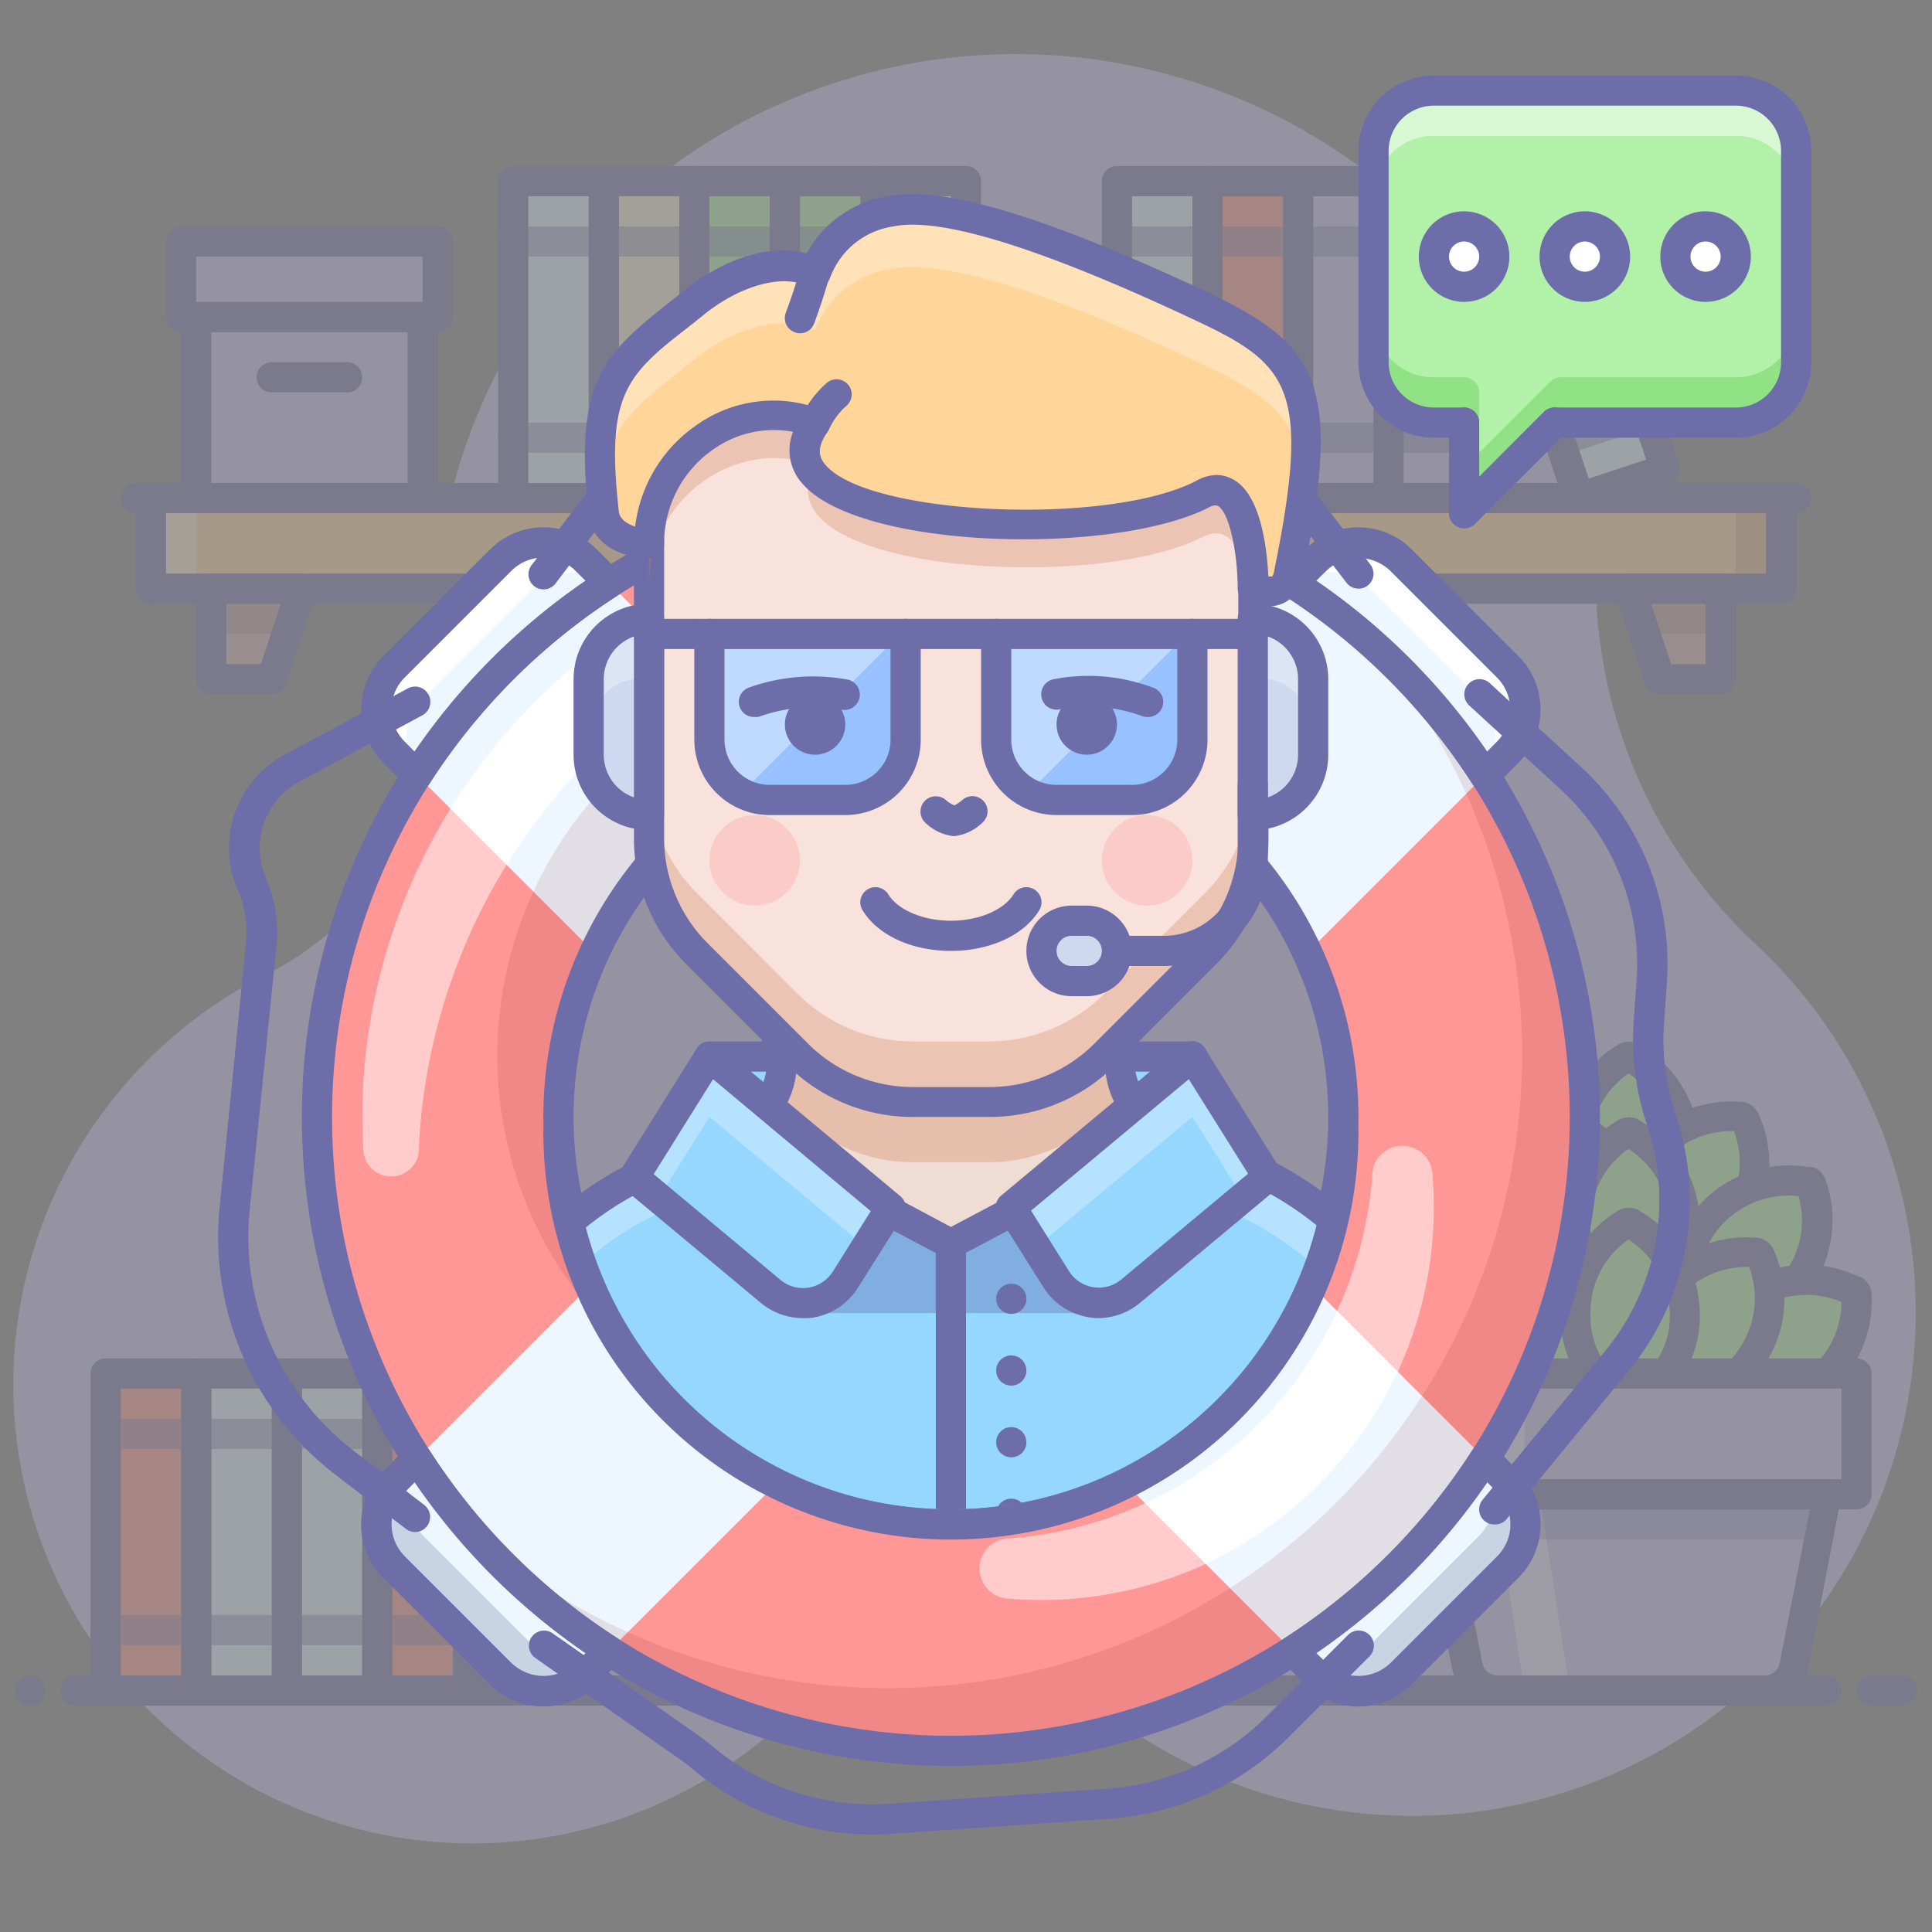 <svg id="_008_Communication" data-name="008_Communication" xmlns="http://www.w3.org/2000/svg" xmlns:xlink="http://www.w3.org/1999/xlink" viewBox="0 0 128 128"><rect x="0" y="0" width="128" height="128" fill="#808080" stroke="none"/><defs><style>.cls-1{fill:none;}.cls-13,.cls-2,.cls-26,.cls-27,.cls-29,.cls-34{opacity:0.3;}.cls-11,.cls-3{fill:#c7bff3;}.cls-4{fill:#def1ff;}.cls-5{fill:#6d6da8;}.cls-6{fill:#ff948a;}.cls-7{fill:#fff0ca;}.cls-12,.cls-14,.cls-33,.cls-8{opacity:0.5;}.cls-9{fill:#afefa6;}.cls-10{fill:#f0ecd3;}.cls-11,.cls-12,.cls-13{fill-rule:evenodd;}.cls-12,.cls-14,.cls-20,.cls-26{fill:#fff;}.cls-13{fill:#554dab;}.cls-15{fill:#d4b3ae;}.cls-16{fill:#633d3d;}.cls-16,.cls-23{opacity:0.2;}.cls-17{fill:#ffd397;}.cls-18,.cls-34{fill:#ff9797;}.cls-19{fill:#eef6ff;}.cls-21{fill:#750000;opacity:0.1;}.cls-22{fill:#6d6daa;}.cls-23{fill:#2c4b75;}.cls-24{clip-path:url(#clip-path);}.cls-25{fill:#96d7ff;}.cls-27{fill:#4e4e96;}.cls-28{fill:#efdcd2;}.cls-29{fill:#cc7e54;}.cls-30{fill:#f9e2dc;}.cls-31{fill:#ced8ee;}.cls-32{fill:#97c1ff;}.cls-33{fill:#ebf5ff;}.cls-35{fill:#ffd599;}.cls-36{fill:#b1f1a8;}.cls-37{fill:#48bc33;}</style><clipPath id="clip-path"><path class="cls-1" d="M63,100A26,26,0,0,1,37,74c0-5.16-8.5-50-5.91-54C35.71,12.78,53.8,8,63,8c8.78,0,26.54,4.35,31.25,11,3,4.24-5.25,49.41-5.25,55A26,26,0,0,1,63,100Z"/></clipPath></defs><title>008_026</title><g class="cls-2"><path class="cls-3" d="M105.79,40.29a38.55,38.55,0,1,0-76.94,4.83A20.36,20.36,0,0,1,17.59,64.59,30.4,30.4,0,1,0,51,114.87c6.48-5.49,15.86-6.23,22.66-1.15a33.36,33.36,0,0,0,42.74-51.09A33.31,33.31,0,0,1,105.79,40.29Z"/><rect class="cls-4" x="19.01" y="91" width="6" height="21"/><path class="cls-5" d="M25,113H19a1,1,0,0,1-1-1V91a1,1,0,0,1,1-1h6a1,1,0,0,1,1,1v21A1,1,0,0,1,25,113Zm-5-2h4V92H20Z"/><rect class="cls-6" x="25.01" y="91" width="6" height="21"/><path class="cls-5" d="M31,113H25a1,1,0,0,1-1-1V91a1,1,0,0,1,1-1h6a1,1,0,0,1,1,1v21A1,1,0,0,1,31,113Zm-5-2h4V92H26Z"/><rect class="cls-4" x="13.01" y="91" width="6" height="21"/><path class="cls-5" d="M19,113H13a1,1,0,0,1-1-1V91a1,1,0,0,1,1-1h6a1,1,0,0,1,1,1v21A1,1,0,0,1,19,113Zm-5-2h4V92H14Z"/><rect class="cls-6" x="7.01" y="91" width="6" height="21"/><path class="cls-5" d="M13,113H7a1,1,0,0,1-1-1V91a1,1,0,0,1,1-1h6a1,1,0,0,1,1,1v21A1,1,0,0,1,13,113Zm-5-2h4V92H8Z"/><rect class="cls-7" x="31.01" y="91" width="6" height="21"/><path class="cls-5" d="M37,113H31a1,1,0,0,1-1-1V91a1,1,0,0,1,1-1h6a1,1,0,0,1,1,1v21A1,1,0,0,1,37,113Zm-5-2h4V92H32Z"/><g class="cls-8"><path class="cls-5" d="M13,96H7a1,1,0,0,1,0-2h6a1,1,0,0,1,0,2Z"/><path class="cls-5" d="M13,109H7a1,1,0,0,1,0-2h6a1,1,0,0,1,0,2Z"/><path class="cls-5" d="M19,96H13a1,1,0,0,1,0-2h6a1,1,0,0,1,0,2Z"/><path class="cls-5" d="M19,109H13a1,1,0,0,1,0-2h6a1,1,0,0,1,0,2Z"/><path class="cls-5" d="M31,96H25a1,1,0,0,1,0-2h6a1,1,0,0,1,0,2Z"/><path class="cls-5" d="M31,109H25a1,1,0,0,1,0-2h6a1,1,0,0,1,0,2Z"/><path class="cls-5" d="M37,96H31a1,1,0,0,1,0-2h6a1,1,0,0,1,0,2Z"/><path class="cls-5" d="M37,109H31a1,1,0,0,1,0-2h6a1,1,0,0,1,0,2Z"/><path class="cls-5" d="M25,96H19a1,1,0,0,1,0-2h6a1,1,0,0,1,0,2Z"/><path class="cls-5" d="M25,109H19a1,1,0,0,1,0-2h6a1,1,0,0,1,0,2Z"/></g><path class="cls-5" d="M121,113H5a1,1,0,0,1,0-2H121a1,1,0,0,1,0,2Z"/><path class="cls-5" d="M126,113h-2a1,1,0,0,1,0-2h2a1,1,0,0,1,0,2Z"/><path class="cls-5" d="M2,113a1,1,0,0,1-1-1,1,1,0,0,1,1-1H2a1,1,0,0,1,0,2Z"/><rect class="cls-4" x="58" y="12" width="6" height="21"/><path class="cls-5" d="M64,34H58a1,1,0,0,1-1-1V12a1,1,0,0,1,1-1h6a1,1,0,0,1,1,1V33A1,1,0,0,1,64,34Zm-5-2h4V13H59Z"/><rect class="cls-9" x="46" y="12" width="6" height="21"/><path class="cls-5" d="M52,34H46a1,1,0,0,1-1-1V12a1,1,0,0,1,1-1h6a1,1,0,0,1,1,1V33A1,1,0,0,1,52,34Zm-5-2h4V13H47Z"/><rect class="cls-9" x="52" y="12" width="6" height="21"/><path class="cls-5" d="M58,34H52a1,1,0,0,1-1-1V12a1,1,0,0,1,1-1h6a1,1,0,0,1,1,1V33A1,1,0,0,1,58,34Zm-5-2h4V13H53Z"/><rect class="cls-10" x="40" y="12" width="6" height="21" transform="translate(86 45) rotate(180)"/><path class="cls-5" d="M46,34H40a1,1,0,0,1-1-1V12a1,1,0,0,1,1-1h6a1,1,0,0,1,1,1V33A1,1,0,0,1,46,34Zm-5-2h4V13H41Z"/><rect class="cls-4" x="34" y="12" width="6" height="21" transform="translate(74 45) rotate(180)"/><path class="cls-5" d="M40,34H34a1,1,0,0,1-1-1V12a1,1,0,0,1,1-1h6a1,1,0,0,1,1,1V33A1,1,0,0,1,40,34Zm-5-2h4V13H35Z"/><rect class="cls-3" x="13" y="21" width="15" height="12"/><path class="cls-5" d="M28,34H13a1,1,0,0,1-1-1V21a1,1,0,0,1,1-1H28a1,1,0,0,1,1,1V33A1,1,0,0,1,28,34ZM14,32H27V22H14Z"/><rect class="cls-3" x="12" y="16" width="17" height="5"/><path class="cls-5" d="M29,22H12a1,1,0,0,1-1-1V16a1,1,0,0,1,1-1H29a1,1,0,0,1,1,1v5A1,1,0,0,1,29,22ZM13,20H28V17H13Z"/><path class="cls-5" d="M23,26H18a1,1,0,0,1,0-2h5a1,1,0,0,1,0,2Z"/><g class="cls-8"><path class="cls-5" d="M58,17H52a1,1,0,0,1,0-2h6a1,1,0,0,1,0,2Z"/><path class="cls-5" d="M58,30H52a1,1,0,0,1,0-2h6a1,1,0,0,1,0,2Z"/><path class="cls-5" d="M64,17H58a1,1,0,0,1,0-2h6a1,1,0,0,1,0,2Z"/><path class="cls-5" d="M64,30H58a1,1,0,0,1,0-2h6a1,1,0,0,1,0,2Z"/><path class="cls-5" d="M52,17H46a1,1,0,0,1,0-2h6a1,1,0,0,1,0,2Z"/><path class="cls-5" d="M52,30H46a1,1,0,0,1,0-2h6a1,1,0,0,1,0,2Z"/><path class="cls-5" d="M40,17H34a1,1,0,0,1,0-2h6a1,1,0,0,1,0,2Z"/><path class="cls-5" d="M40,30H34a1,1,0,0,1,0-2h6a1,1,0,0,1,0,2Z"/><path class="cls-5" d="M46,17H40a1,1,0,0,1,0-2h6a1,1,0,0,1,0,2Z"/><path class="cls-5" d="M46,30H40a1,1,0,0,1,0-2h6a1,1,0,0,1,0,2Z"/></g><rect class="cls-3" x="86" y="12" width="6" height="21"/><path class="cls-5" d="M92,34H86a1,1,0,0,1-1-1V12a1,1,0,0,1,1-1h6a1,1,0,0,1,1,1V33A1,1,0,0,1,92,34Zm-5-2h4V13H87Z"/><rect class="cls-3" x="92" y="12" width="6" height="21"/><path class="cls-5" d="M98,34H92a1,1,0,0,1-1-1V12a1,1,0,0,1,1-1h6a1,1,0,0,1,1,1V33A1,1,0,0,1,98,34Zm-5-2h4V13H93Z"/><rect class="cls-6" x="80" y="12" width="6" height="21" transform="translate(166 45) rotate(180)"/><path class="cls-5" d="M86,34H80a1,1,0,0,1-1-1V12a1,1,0,0,1,1-1h6a1,1,0,0,1,1,1V33A1,1,0,0,1,86,34Zm-5-2h4V13H81Z"/><rect class="cls-4" x="74" y="12" width="6" height="21" transform="translate(154 45) rotate(180)"/><path class="cls-5" d="M80,34H74a1,1,0,0,1-1-1V12a1,1,0,0,1,1-1h6a1,1,0,0,1,1,1V33A1,1,0,0,1,80,34Zm-5-2h4V13H75Z"/><rect class="cls-4" x="101.16" y="11.59" width="6" height="21" transform="translate(-1.66 33.94) rotate(-18.37)"/><path class="cls-5" d="M104.62,34a1,1,0,0,1-1-.68L97.05,13.39a1,1,0,0,1,.06-.77,1,1,0,0,1,.57-.5l5.7-1.89a1,1,0,0,1,1.26.64l6.62,19.93a1,1,0,0,1-.63,1.26L104.93,34A.84.84,0,0,1,104.62,34ZM99.26,13.71l6,18,3.8-1.26-6-18Z"/><g class="cls-8"><path class="cls-5" d="M98,17H92a1,1,0,0,1,0-2h6a1,1,0,0,1,0,2Z"/><path class="cls-5" d="M98,30H92a1,1,0,0,1,0-2h6a1,1,0,0,1,0,2Z"/><line class="cls-6" x1="99.26" y1="16.87" x2="104.95" y2="14.98"/><path class="cls-5" d="M99.26,17.87a1,1,0,0,1-.31-2L104.64,14a1,1,0,0,1,.63,1.9l-5.69,1.89A1.19,1.19,0,0,1,99.26,17.87Z"/><line class="cls-6" x1="103.36" y1="29.21" x2="109.05" y2="27.32"/><path class="cls-5" d="M103.36,30.21a1,1,0,0,1-1-.69,1,1,0,0,1,.63-1.26l5.7-1.89A1,1,0,0,1,110,27a1,1,0,0,1-.63,1.27l-5.7,1.89A1.12,1.12,0,0,1,103.36,30.21Z"/><path class="cls-5" d="M92,17H86a1,1,0,0,1,0-2h6a1,1,0,0,1,0,2Z"/><path class="cls-5" d="M92,30H86a1,1,0,0,1,0-2h6a1,1,0,0,1,0,2Z"/><path class="cls-5" d="M80,17H74a1,1,0,0,1,0-2h6a1,1,0,0,1,0,2Z"/><path class="cls-5" d="M80,30H74a1,1,0,0,1,0-2h6a1,1,0,0,1,0,2Z"/><path class="cls-5" d="M86,17H80a1,1,0,0,1,0-2h6a1,1,0,0,1,0,2Z"/><path class="cls-5" d="M86,30H80a1,1,0,0,1,0-2h6a1,1,0,0,1,0,2Z"/></g><path class="cls-9" d="M104.37,76c0-4.35,3.63-6.24,3.63-6a7,7,0,0,1,3.63,6.19A6.33,6.33,0,0,1,107.82,82,6.66,6.66,0,0,1,104.37,76Z"/><path class="cls-5" d="M107.82,83a.91.91,0,0,1-.43-.1,7.61,7.61,0,0,1-4-6.93h0a7.86,7.86,0,0,1,3.69-6.68,1.45,1.45,0,0,1,1.44-.14l.1.07a8,8,0,0,1,4,7,7.28,7.28,0,0,1-4.45,6.7A.92.92,0,0,1,107.82,83Zm.07-11.88A5.88,5.88,0,0,0,105.37,76a5.67,5.67,0,0,0,2.5,4.88,5.28,5.28,0,0,0,2.76-4.67A6,6,0,0,0,107.89,71.12Z"/><path class="cls-9" d="M101,81c-2.41-3.62-.52-7.2-.36-7a7,7,0,0,1,6.49,3.06,6.33,6.33,0,0,1,.12,6.92A6.66,6.66,0,0,1,101,81Z"/><path class="cls-5" d="M106.61,85a7.6,7.6,0,0,1-6.45-3.51h0a7.84,7.84,0,0,1-.72-7.59,1.41,1.41,0,0,1,1.1-.93h.12A8,8,0,0,1,108,76.52a7.31,7.31,0,0,1,.11,8,1,1,0,0,1-.67.42A4.9,4.9,0,0,1,106.61,85Zm-4.79-4.62A5.59,5.59,0,0,0,106.64,83a5.3,5.3,0,0,0-.36-5.41A6,6,0,0,0,101.15,75a5.86,5.86,0,0,0,.67,5.43Z"/><path class="cls-9" d="M97.2,85.25c-2.75-3.36-1.22-7.11-1-6.89a7.07,7.07,0,0,1,6.76,2.41,6.33,6.33,0,0,1,.79,6.88A6.63,6.63,0,0,1,97.2,85.25Z"/><path class="cls-5" d="M102.43,88.78a7.59,7.59,0,0,1-6-2.89h0A7.87,7.87,0,0,1,95,78.4a1.42,1.42,0,0,1,1-1h.12a8,8,0,0,1,7.59,2.79,7.29,7.29,0,0,1,.89,8,1,1,0,0,1-.62.48A6.53,6.53,0,0,1,102.43,88.78ZM98,84.62a5.7,5.7,0,0,0,5,2.14,5.28,5.28,0,0,0-.88-5.35,6,6,0,0,0-5.36-2.14A5.87,5.87,0,0,0,98,84.62Z"/><path class="cls-9" d="M115,81c2.41-3.62.52-7.2.36-7a7,7,0,0,0-6.49,3.06,6.33,6.33,0,0,0-.12,6.92A6.66,6.66,0,0,0,115,81Z"/><path class="cls-5" d="M109.4,85a5,5,0,0,1-.79-.05,1,1,0,0,1-.67-.42,7.31,7.31,0,0,1,.11-8A8,8,0,0,1,115.34,73h.12a1.41,1.41,0,0,1,1.1.93,7.84,7.84,0,0,1-.72,7.59h0A7.6,7.6,0,0,1,109.4,85Zm0-2a5.63,5.63,0,0,0,4.81-2.62h0a5.88,5.88,0,0,0,.67-5.44,6,6,0,0,0-5.13,2.65A5.27,5.27,0,0,0,109.37,83Z"/><path class="cls-9" d="M118.83,85.22c2.71-3.4,1.13-7.13,1-6.91a7,7,0,0,0-6.72,2.5,6.33,6.33,0,0,0-.71,6.89A6.64,6.64,0,0,0,118.83,85.22Z"/><path class="cls-5" d="M113.54,88.82a6.08,6.08,0,0,1-1.43-.15,1,1,0,0,1-.63-.47,7.31,7.31,0,0,1,.8-8,8,8,0,0,1,7.55-2.88H120c.66.09.92.74,1,1a7.87,7.87,0,0,1-1.37,7.5h0A7.6,7.6,0,0,1,113.54,88.82Zm-.51-2a5.69,5.69,0,0,0,5-2.2h0a5.9,5.9,0,0,0,1.13-5.37,6,6,0,0,0-5.34,2.2A5.31,5.31,0,0,0,113,86.8Zm5.8-1.58h0Z"/><path class="cls-9" d="M104.37,81c0-4.35,3.63-6.24,3.63-6a7,7,0,0,1,3.63,6.19A6.33,6.33,0,0,1,107.82,87,6.66,6.66,0,0,1,104.37,81Z"/><path class="cls-5" d="M107.82,88a.91.91,0,0,1-.43-.1,7.61,7.61,0,0,1-4-6.93h0a7.86,7.86,0,0,1,3.69-6.68,1.45,1.45,0,0,1,1.44-.14l.1.07a8,8,0,0,1,4,7,7.28,7.28,0,0,1-4.45,6.7A.92.92,0,0,1,107.82,88Zm.07-11.88A5.88,5.88,0,0,0,105.37,81a5.67,5.67,0,0,0,2.5,4.88,5.28,5.28,0,0,0,2.76-4.67A6,6,0,0,0,107.89,76.12Z"/><path class="cls-9" d="M95.91,91.9c-3.55-2.49-3.09-6.52-2.86-6.35a7.06,7.06,0,0,1,7.16.49,6.34,6.34,0,0,1,2.62,6.42A6.66,6.66,0,0,1,95.91,91.9Z"/><path class="cls-5" d="M99.8,94.18a7.63,7.63,0,0,1-4.46-1.46c-3.65-2.55-3.78-6.84-3.15-7.73a1,1,0,0,1,.44-.35,8,8,0,0,1,8.15.59,7.27,7.27,0,0,1,3,7.46,1,1,0,0,1-.47.63A7.5,7.5,0,0,1,99.8,94.18Zm-5.91-7.92a5.89,5.89,0,0,0,2.6,4.82h0a5.66,5.66,0,0,0,5.43.7,5.29,5.29,0,0,0-2.29-4.92A6,6,0,0,0,93.89,86.26Z"/><path class="cls-9" d="M120,91.9c3.56-2.49,3.1-6.52,2.86-6.35a7,7,0,0,0-7.15.49,6.36,6.36,0,0,0-2.63,6.42A6.66,6.66,0,0,0,120,91.9Z"/><path class="cls-5" d="M116.1,94.18a7.46,7.46,0,0,1-3.53-.86,1,1,0,0,1-.48-.63,7.31,7.31,0,0,1,3-7.46,8,8,0,0,1,8.07-.64l.11,0A1.41,1.41,0,0,1,124,85.9a7.85,7.85,0,0,1-3.42,6.82h0A7.65,7.65,0,0,1,116.1,94.18ZM114,91.78a5.68,5.68,0,0,0,5.44-.7A5.85,5.85,0,0,0,122,86.26a6,6,0,0,0-5.74.6A5.32,5.32,0,0,0,114,91.78Zm6,.12h0Z"/><path class="cls-9" d="M100,90c-2.41-3.62-.52-7.2-.36-7a7,7,0,0,1,6.49,3.06,6.33,6.33,0,0,1,.12,6.92A6.66,6.66,0,0,1,100,90Z"/><path class="cls-5" d="M105.61,94a7.6,7.6,0,0,1-6.45-3.51h0a7.84,7.84,0,0,1-.72-7.59,1.41,1.41,0,0,1,1.1-.93.48.48,0,0,1,.12,0A8,8,0,0,1,107,85.52a7.31,7.31,0,0,1,.11,8,1,1,0,0,1-.67.42A4.9,4.9,0,0,1,105.61,94Zm-4.79-4.62A5.64,5.64,0,0,0,105.59,92h0a5.3,5.3,0,0,0-.36-5.41A6,6,0,0,0,100.15,84a5.86,5.86,0,0,0,.67,5.43Z"/><path class="cls-9" d="M116,90c2.41-3.62.52-7.2.36-7a7,7,0,0,0-6.49,3.06,6.33,6.33,0,0,0-.12,6.92A6.66,6.66,0,0,0,116,90Z"/><path class="cls-5" d="M110.4,94a5,5,0,0,1-.79-.05,1,1,0,0,1-.67-.42,7.31,7.31,0,0,1,.11-8A8,8,0,0,1,116.34,82h.12a1.41,1.41,0,0,1,1.1.93,7.84,7.84,0,0,1-.72,7.59h0A7.6,7.6,0,0,1,110.4,94Zm0-2a5.64,5.64,0,0,0,4.81-2.62h0a5.88,5.88,0,0,0,.67-5.44,6,6,0,0,0-5.13,2.65A5.27,5.27,0,0,0,110.37,92Z"/><path class="cls-9" d="M104.37,87c0-4.35,3.63-6.24,3.63-6a7,7,0,0,1,3.63,6.19A6.33,6.33,0,0,1,107.82,93,6.66,6.66,0,0,1,104.37,87Z"/><path class="cls-5" d="M107.82,94a.91.91,0,0,1-.43-.1,7.61,7.61,0,0,1-4-6.93h0a7.86,7.86,0,0,1,3.69-6.68,1.45,1.45,0,0,1,1.44-.14l.1.07a8,8,0,0,1,4,7,7.28,7.28,0,0,1-4.45,6.7A.92.92,0,0,1,107.82,94Zm.07-11.88A5.88,5.88,0,0,0,105.37,87a5.67,5.67,0,0,0,2.5,4.88,5.28,5.28,0,0,0,2.76-4.67A6,6,0,0,0,107.89,82.12Z"/><path class="cls-11" d="M116.85,112H99.15a2,2,0,0,1-2-1.62L95,99h26l-2.19,11.38A2,2,0,0,1,116.85,112Z"/><polygon class="cls-12" points="104 112 101 112 99 99 102 99 104 112"/><polygon class="cls-13" points="120.42 102 121 99 95 99 95.58 102 120.42 102"/><rect class="cls-3" x="93" y="91" width="30" height="8"/><rect class="cls-14" x="98" y="91" width="3" height="8"/><path class="cls-5" d="M116.85,113H99.15a3,3,0,0,1-2.94-2.43L94,99.19a1,1,0,0,1,.21-.82A1,1,0,0,1,95,98h26a1,1,0,0,1,.77.37,1,1,0,0,1,.21.82l-2.19,11.38A3,3,0,0,1,116.85,113ZM96.21,100l2,10.19a1,1,0,0,0,1,.81h17.7a1,1,0,0,0,1-.81l2-10.19Z"/><path class="cls-5" d="M123,100H93a1,1,0,0,1-1-1V91a1,1,0,0,1,1-1h30a1,1,0,0,1,1,1v8A1,1,0,0,1,123,100ZM94,98h28V92H94Z"/><path class="cls-5" d="M10,34H9a1,1,0,0,1,0-2h1a1,1,0,0,1,0,2Z"/><path class="cls-5" d="M119,34h-1a1,1,0,0,1,0-2h1a1,1,0,0,1,0,2Z"/><polygon class="cls-15" points="18 45 14 45 14 39 20 39 18 45"/><polygon class="cls-16" points="20 39 14 39 14 42 19 42 20 39"/><polygon class="cls-15" points="114 45 110 45 108 39 114 39 114 45"/><polygon class="cls-16" points="108 39 109 42 114 42 114 39 108 39"/><rect class="cls-17" x="10" y="33" width="108" height="6"/><rect class="cls-16" x="115" y="33" width="3" height="6"/><rect class="cls-14" x="10" y="33" width="3" height="6"/><path class="cls-5" d="M18,46H14a1,1,0,0,1-1-1V39a1,1,0,0,1,1-1h6a1,1,0,0,1,.81.42,1,1,0,0,1,.14.9l-2,6A1,1,0,0,1,18,46Zm-3-2h2.28l1.33-4H15Z"/><path class="cls-5" d="M114,46h-4a1,1,0,0,1-1-.68l-2-6a1,1,0,0,1,.14-.9A1,1,0,0,1,108,38h6a1,1,0,0,1,1,1v6A1,1,0,0,1,114,46Zm-3.28-2H113V40h-3.61Z"/><path class="cls-5" d="M118,40H10a1,1,0,0,1-1-1V33a1,1,0,0,1,1-1H118a1,1,0,0,1,1,1v6A1,1,0,0,1,118,40ZM11,38H117V34H11Z"/></g><path class="cls-18" d="M63,32a42,42,0,1,0,42,42A42,42,0,0,0,63,32Zm0,68A26,26,0,1,1,89,74,26,26,0,0,1,63,100Z"/><path class="cls-14" d="M71.2,105.91a26,26,0,0,0,23.71-28,2,2,0,0,0-4,0c0,.2,0,.4-.05.61a26.08,26.08,0,0,1-23.35,23.35l-.61.05a2,2,0,0,0,0,4A26.08,26.08,0,0,0,71.2,105.91Z"/><path class="cls-14" d="M27.77,75.64A39.21,39.21,0,0,1,64.64,38.77l.58,0a1.85,1.85,0,0,0,0-3.69,40.82,40.82,0,0,0-4.56,0A39.18,39.18,0,0,0,24.07,71.65a41.18,41.18,0,0,0,0,4.58,1.85,1.85,0,0,0,3.69,0C27.75,76,27.76,75.83,27.77,75.64Z"/><path class="cls-19" d="M98.37,96.64,86.61,84.88A26.1,26.1,0,0,1,73.88,97.61l11.76,11.76A42.23,42.23,0,0,0,98.37,96.64Z"/><path class="cls-20" d="M75.87,99.6l4,4A26.34,26.34,0,0,0,92.6,90.87l-4-4A26.2,26.2,0,0,1,75.87,99.6Z"/><path class="cls-19" d="M40.36,109.37,52.12,97.61A26.1,26.1,0,0,1,39.39,84.88L27.63,96.64A42.23,42.23,0,0,0,40.36,109.37Z"/><path class="cls-19" d="M85.64,38.63,73.88,50.39A26.1,26.1,0,0,1,86.61,63.12L98.37,51.36A42.23,42.23,0,0,0,85.64,38.63Z"/><path class="cls-19" d="M27.63,51.36,39.39,63.12A26.1,26.1,0,0,1,52.12,50.39L40.36,38.63A42.23,42.23,0,0,0,27.63,51.36Z"/><path class="cls-20" d="M42.57,40.84A39.5,39.5,0,0,0,29.84,53.57l3.72,3.72A39.5,39.5,0,0,1,46.29,44.56Z"/><path class="cls-21" d="M42.73,90.27A26,26,0,0,1,79.27,53.73,26,26,0,1,0,42.73,90.27Z"/><path class="cls-21" d="M90.62,42.38a42,42,0,0,1-59.24,59.24A42,42,0,1,0,90.62,42.38Z"/><path class="cls-22" d="M63,117a43,43,0,1,1,43-43A43,43,0,0,1,63,117Zm0-84a41,41,0,1,0,41,41A41,41,0,0,0,63,33Zm0,68A27,27,0,1,1,90,74,27,27,0,0,1,63,101Zm0-52A25,25,0,1,0,88,74,25,25,0,0,0,63,49Z"/><path class="cls-19" d="M40.36,38.63l-1.52-1.52a4,4,0,0,0-5.66,0l-7.07,7.07a4,4,0,0,0,0,5.66l1.52,1.52A42.23,42.23,0,0,1,40.36,38.63Z"/><path class="cls-20" d="M28.11,46.18l7.07-7.07a4,4,0,0,1,5.12-.44l.06,0-1.52-1.52a4,4,0,0,0-5.66,0l-7.07,7.07a4,4,0,0,0,0,5.66l1.52,1.52a.21.21,0,0,0,0-.06A4,4,0,0,1,28.11,46.18Z"/><path class="cls-19" d="M85.64,109.37l1.52,1.52a4,4,0,0,0,5.66,0l7.07-7.07a4,4,0,0,0,0-5.66l-1.52-1.52A42.23,42.23,0,0,1,85.64,109.37Z"/><path class="cls-23" d="M99.89,98.16l-1.52-1.52a.21.21,0,0,0,0,.06,4,4,0,0,1-.44,5.12l-7.07,7.07a4,4,0,0,1-5.12.44l-.06,0,1.52,1.52a4,4,0,0,0,5.66,0l7.07-7.07A4,4,0,0,0,99.89,98.16Z"/><path class="cls-19" d="M27.63,96.64l-1.52,1.52a4,4,0,0,0,0,5.66l7.07,7.07a4,4,0,0,0,5.66,0l1.52-1.52A42.23,42.23,0,0,1,27.63,96.64Z"/><path class="cls-23" d="M35.18,108.89l-7.07-7.07a4,4,0,0,1-.44-5.12.21.21,0,0,0,0-.06l-1.52,1.52a4,4,0,0,0,0,5.66l7.07,7.07a4,4,0,0,0,5.66,0l1.52-1.52-.06,0A4,4,0,0,1,35.18,108.89Z"/><path class="cls-19" d="M98.37,51.36l1.52-1.52a4,4,0,0,0,0-5.66l-7.07-7.07a4,4,0,0,0-5.66,0l-1.52,1.52A42.23,42.23,0,0,1,98.37,51.36Z"/><path class="cls-20" d="M99.89,44.18l-7.07-7.07a4,4,0,0,0-5.66,0l-1.52,1.52.06,0a4,4,0,0,1,5.12.44l7.07,7.07a4,4,0,0,1,.44,5.12.21.21,0,0,0,0,.06l1.52-1.52A4,4,0,0,0,99.89,44.18Z"/><path class="cls-5" d="M27.63,52.36a1,1,0,0,1-.7-.29L25.4,50.54a5,5,0,0,1,0-7.07l7.07-7.07a5,5,0,0,1,7.07,0l1.53,1.53a1,1,0,0,1,.28.81,1,1,0,0,1-.45.73A41.62,41.62,0,0,0,28.47,51.9a1,1,0,0,1-.73.45ZM36,36.94a3,3,0,0,0-2.12.88l-7.07,7.07a3,3,0,0,0,0,4.24l.65.66A43.67,43.67,0,0,1,38.79,38.47l-.66-.65A3,3,0,0,0,36,36.94Z"/><path class="cls-5" d="M90,113.06a5,5,0,0,1-3.53-1.46l-1.53-1.53a1,1,0,0,1-.28-.81,1,1,0,0,1,.45-.73A41.62,41.62,0,0,0,97.53,96.1a1,1,0,0,1,.73-.45,1,1,0,0,1,.81.28l1.53,1.53a5,5,0,0,1,0,7.07l-7.07,7.07A5,5,0,0,1,90,113.06Zm-2.78-3.53.66.65a3.06,3.06,0,0,0,4.24,0l7.07-7.07a3,3,0,0,0,0-4.24l-.65-.66A43.67,43.67,0,0,1,87.21,109.53Z"/><path class="cls-5" d="M36,113.06a5,5,0,0,1-3.54-1.46l-7.07-7.07a5,5,0,0,1,0-7.07l1.53-1.53a1,1,0,0,1,.81-.28,1,1,0,0,1,.73.45A41.62,41.62,0,0,0,40.9,108.53a1,1,0,0,1,.45.73,1,1,0,0,1-.28.81l-1.53,1.53A5,5,0,0,1,36,113.06ZM27.47,98.21l-.65.66a3,3,0,0,0,0,4.24l7.07,7.07a3.06,3.06,0,0,0,4.24,0l.66-.65A43.67,43.67,0,0,1,27.47,98.21Z"/><path class="cls-22" d="M90,39a1,1,0,0,1-.79-.39l-3.38-4.4A11.68,11.68,0,0,0,71,31.15l-2,1.12a13.61,13.61,0,0,1-13.81-.36,11.57,11.57,0,0,0-15.35,2.76l-3,3.94a1,1,0,1,1-1.58-1.22l3-3.94a13.55,13.55,0,0,1,18-3.24A11.61,11.61,0,0,0,68,30.52l2-1.12A13.68,13.68,0,0,1,87.41,33l3.38,4.4a1,1,0,0,1-.18,1.4A1,1,0,0,1,90,39Z"/><path class="cls-22" d="M27.5,101.5a1,1,0,0,1-.61-.21l-4.63-3.56a19.84,19.84,0,0,1-7.7-17.84L16.3,62.45A7,7,0,0,0,15.77,59a7,7,0,0,1,3.09-9L27,45.62A1,1,0,1,1,28,47.38l-8.16,4.4a5,5,0,0,0-2.23,6.37,9,9,0,0,1,.71,4.5L16.55,80.09a17.89,17.89,0,0,0,6.93,16.06l4.63,3.56a1,1,0,0,1,.18,1.4A1,1,0,0,1,27.5,101.5Z"/><path class="cls-22" d="M57.78,121.54a18.43,18.43,0,0,1-11.85-4.3q-.54-.45-1.11-.84l-9.39-6.58a1,1,0,0,1,1.14-1.64l9.4,6.58c.42.3.84.61,1.24.94A16.47,16.47,0,0,0,59,119.5l14.42-1a16.5,16.5,0,0,0,10.52-4.81l5.37-5.37a1,1,0,0,1,1.42,1.42l-5.37,5.37a18.56,18.56,0,0,1-11.8,5.38l-14.42,1C58.68,121.53,58.23,121.54,57.78,121.54Z"/><path class="cls-22" d="M99,101a1,1,0,0,1-.64-.23,1,1,0,0,1-.13-1.41l8.09-9.82a15.73,15.73,0,0,0,2.79-15.05,17.74,17.74,0,0,1-.87-6.9l.18-2.56a15.7,15.7,0,0,0-5.08-12.78l-6-5.51a1,1,0,0,1,1.36-1.48l6,5.51a17.73,17.73,0,0,1,5.73,14.4l-.18,2.56a15.72,15.72,0,0,0,.77,6.13,17.71,17.71,0,0,1-3.15,17l-8.09,9.83A1,1,0,0,1,99,101Z"/><path class="cls-5" d="M98.37,52.36h-.11a1,1,0,0,1-.73-.45A41.62,41.62,0,0,0,85.1,39.47a1,1,0,0,1-.45-.73,1,1,0,0,1,.28-.81l1.53-1.53a5,5,0,0,1,7.07,0l7.07,7.07a5,5,0,0,1,0,7.07l-1.53,1.53A1,1,0,0,1,98.37,52.36ZM87.21,38.47A43.67,43.67,0,0,1,98.53,49.79l.65-.66a3,3,0,0,0,0-4.24l-7.07-7.07a3.06,3.06,0,0,0-4.24,0Z"/><g class="cls-24"><rect class="cls-25" x="47" y="70" width="32" height="11"/><path class="cls-22" d="M79,82H47a1,1,0,0,1-1-1V70a1,1,0,0,1,1-1H79a1,1,0,0,1,1,1V81A1,1,0,0,1,79,82ZM48,80H78V71H48Z"/><path class="cls-25" d="M82.63,77.24S76.8,74.87,77,75c-1.85,4-9,6-14,7.42C58,81,50.36,79,49,75.05l-5.43,2.27A22.12,22.12,0,0,0,30,97.73V105H96V97.56A22.13,22.13,0,0,0,82.63,77.24Z"/><path class="cls-26" d="M78,79c11,3,18,13.72,18,22.56v-4A22.13,22.13,0,0,0,82.63,77.24S76.8,74.87,77,75Z"/><rect class="cls-27" x="54" y="81" width="18" height="6"/><path class="cls-26" d="M49,75.05l-5.43,2.27A22.12,22.12,0,0,0,30,97.73v4C30,93,37,81,48,79Z"/><path class="cls-22" d="M83,106a1,1,0,0,1-1-1V95a1,1,0,0,1,2,0v10A1,1,0,0,1,83,106Z"/><path class="cls-22" d="M67,87.05a1,1,0,0,1-1-1,1,1,0,0,1,1-1,1,1,0,0,1,1,1v0A1,1,0,0,1,67,87.05Z"/><path class="cls-22" d="M67,101.29a1,1,0,0,1-1-1,1,1,0,0,1,1-1,1,1,0,0,1,1,1v.09A1,1,0,0,1,67,101.29Zm0-4.74a1,1,0,0,1-1-1,1,1,0,0,1,1-1,1,1,0,0,1,1,1v.1A1,1,0,0,1,67,96.55Zm0-4.75a1,1,0,0,1-1-1,1,1,0,0,1,1-1,1,1,0,0,1,1,1v.09A1,1,0,0,1,67,91.8Z"/><path class="cls-22" d="M67,106a1,1,0,0,1-1-1,1,1,0,0,1,1-1,1,1,0,0,1,1,1v0A1,1,0,0,1,67,106Z"/><path class="cls-22" d="M43,106a1,1,0,0,1-1-1V95a1,1,0,0,1,2,0v10A1,1,0,0,1,43,106Z"/><path class="cls-22" d="M96,106H30a1,1,0,0,1-1-1V97.73A23.06,23.06,0,0,1,43.21,76.4l5.4-2.26a1,1,0,0,1,1.31.54,1,1,0,0,1-.53,1.3L44,78.24A21.07,21.07,0,0,0,31,97.73V104H95V97.56a21.1,21.1,0,0,0-12.76-19.4L76.6,75.73a1,1,0,0,1,.79-1.84L83,76.32A23.12,23.12,0,0,1,97,97.56V105A1,1,0,0,1,96,106Z"/><path class="cls-28" d="M74.62,68.45c-1.3,3,.62,5.38,2.38,6.55-1.85,4-9,6-14,7.42C58,81,50.28,79,49,75c1.72-1,3.71-3.53,2.35-6.55Z"/><path class="cls-29" d="M74.62,68.45H51.35a4.58,4.58,0,0,1,0,3.92l1.45,1.45A10.85,10.85,0,0,0,60.5,77h5a10.85,10.85,0,0,0,7.68-3.18l1.46-1.46A4.55,4.55,0,0,1,74.62,68.45Z"/><path class="cls-22" d="M63,83.42a1,1,0,0,1-.47-.12l-14-7.42A1,1,0,0,1,48,75a1,1,0,0,1,.49-.89c1.26-.76,3.1-2.73,1.95-5.28A1,1,0,0,1,52.27,68a5.88,5.88,0,0,1-1.44,6.8L63,81.29l12.2-6.47a5.91,5.91,0,0,1-1.5-6.77A1,1,0,0,1,75,67.53a1,1,0,0,1,.51,1.32c-1.28,2.93,1.46,4.94,2,5.32a1,1,0,0,1,.45.88,1,1,0,0,1-.53.83l-14,7.42A1,1,0,0,1,63,83.42Z"/><path class="cls-25" d="M51.06,85.55,42,78l5-8L59,80l-3,4.76A3.34,3.34,0,0,1,51.06,85.55Z"/><path class="cls-25" d="M74.94,85.55,84,78l-5-8L67,80l3,4.76A3.34,3.34,0,0,0,74.94,85.55Z"/><polygon class="cls-26" points="47 74 57.36 82.63 59 80 47 70 42 78 43.64 79.37 47 74"/><polygon class="cls-26" points="79 74 82.36 79.37 84 78 79 70 67 80 68.64 82.63 79 74"/><path class="cls-22" d="M53.2,87.33a4.38,4.38,0,0,1-2.78-1l-9.06-7.55a1,1,0,0,1-.21-1.3l5-8a1,1,0,0,1,1.49-.24l12,10a1,1,0,0,1,.21,1.3l-3,4.76a4.37,4.37,0,0,1-3,2A4,4,0,0,1,53.2,87.33Zm-9.89-9.54,8.39,7h0a2.35,2.35,0,0,0,1.87.52,2.37,2.37,0,0,0,1.61-1.07l2.51-4L47.24,71.5Z"/><path class="cls-22" d="M72.8,87.33a3.82,3.82,0,0,1-.68-.06,4.37,4.37,0,0,1-3-2l-3-4.76a1,1,0,0,1,.21-1.3l12-10a1,1,0,0,1,.8-.22,1,1,0,0,1,.69.46l5,8a1,1,0,0,1-.21,1.3l-9.06,7.55h0A4.38,4.38,0,0,1,72.8,87.33Zm2.14-1.78h0Zm-6.63-5.34,2.51,4a2.33,2.33,0,0,0,3.48.55l8.39-7L78.76,71.5Z"/><path class="cls-22" d="M63,106a1,1,0,0,1-1-1V82.42a1,1,0,0,1,2,0V105A1,1,0,0,1,63,106Z"/><path class="cls-30" d="M65.5,73h-5a10.9,10.9,0,0,1-7.68-3.18l-6.64-6.64A10.85,10.85,0,0,1,43,55.5V35.87A11.88,11.88,0,0,1,54.88,24H71.12A11.88,11.88,0,0,1,83,35.87V55.5a10.85,10.85,0,0,1-3.18,7.68l-6.64,6.64A10.9,10.9,0,0,1,65.5,73Z"/><path class="cls-29" d="M73.18,65.82A10.85,10.85,0,0,1,65.5,69h-5a10.85,10.85,0,0,1-7.68-3.18l-6.64-6.64A10.84,10.84,0,0,1,43,51.5v4a10.85,10.85,0,0,0,3.18,7.68l6.64,6.64A10.9,10.9,0,0,0,60.5,73h5a10.9,10.9,0,0,0,7.68-3.18l6.64-6.64A10.85,10.85,0,0,0,83,55.5v-4a10.84,10.84,0,0,1-3.18,7.68Z"/><path class="cls-22" d="M65.5,74h-5a11.75,11.75,0,0,1-8.39-3.48l-6.63-6.63A11.75,11.75,0,0,1,42,55.5V35.87a1,1,0,0,1,2,0V55.5a9.84,9.84,0,0,0,2.89,7l6.63,6.63a9.84,9.84,0,0,0,7,2.89h5a9.84,9.84,0,0,0,7-2.89l6.63-6.63a9.84,9.84,0,0,0,2.89-7V39a1,1,0,0,1,2,0V55.5a11.75,11.75,0,0,1-3.48,8.39l-6.63,6.63A11.75,11.75,0,0,1,65.5,74Z"/><path class="cls-29" d="M71.12,24H54.88A11.88,11.88,0,0,0,43,35.87v3c0-6,6-10,11-8-4,7,18.37,8.45,25.65,4.72C83,33.83,83,41.83,83,41.83v-6A11.88,11.88,0,0,0,71.12,24Z"/><path class="cls-31" d="M83,41h0a4,4,0,0,1,4,4v5a4,4,0,0,1-4,4h0a0,0,0,0,1,0,0V41A0,0,0,0,1,83,41Z"/><path class="cls-26" d="M83.8,41H83v4h.8c1.77,0,3.2,1.79,3.2,4V45C87,42.79,85.57,41,83.8,41Z"/><path class="cls-22" d="M83,55a1,1,0,0,1-1-1V41a1,1,0,0,1,1-1,5,5,0,0,1,5,5v5A5,5,0,0,1,83,55Zm1-12.83V52.83A3,3,0,0,0,86,50V45A3,3,0,0,0,84,42.17Z"/><path class="cls-31" d="M39,41h0a4,4,0,0,1,4,4v5a4,4,0,0,1-4,4h0a0,0,0,0,1,0,0V41A0,0,0,0,1,39,41Z" transform="translate(82 95) rotate(-180)"/><path class="cls-26" d="M42.2,41H43v4h-.8c-1.77,0-3.2,1.79-3.2,4V45C39,42.79,40.43,41,42.2,41Z"/><path class="cls-22" d="M43,55a5,5,0,0,1-5-5V45a5,5,0,0,1,5-5,1,1,0,0,1,1,1V54A1,1,0,0,1,43,55ZM42,42.17A3,3,0,0,0,40,45v5a3,3,0,0,0,2,2.83Z"/><path class="cls-32" d="M47,42H60a0,0,0,0,1,0,0v7a4,4,0,0,1-4,4H51a4,4,0,0,1-4-4V42A0,0,0,0,1,47,42Z"/><path class="cls-32" d="M66,42H79a0,0,0,0,1,0,0v7a4,4,0,0,1-4,4H70a4,4,0,0,1-4-4V42A0,0,0,0,1,66,42Z"/><path class="cls-33" d="M67.34,42,66,43.34V49a4,4,0,0,0,2.14,3.52L78.66,42Z"/><path class="cls-33" d="M48.34,42,47,43.34V49a4,4,0,0,0,2.14,3.52L59.66,42Z"/><path class="cls-22" d="M54,50a2,2,0,1,1,2-2A2,2,0,0,1,54,50Zm0-2Z"/><path class="cls-22" d="M50,47.5a1,1,0,0,1-1-.68,1,1,0,0,1,.63-1.27,12.61,12.61,0,0,1,6.5-.53,1,1,0,0,1-.36,2,10.71,10.71,0,0,0-5.5.47A1.25,1.25,0,0,1,50,47.5Z"/><path class="cls-22" d="M72,50a2,2,0,1,1,2-2A2,2,0,0,1,72,50Zm0-2Z"/><path class="cls-22" d="M76,47.5a1,1,0,0,1-.34-.06A10.22,10.22,0,0,0,70.19,47a1,1,0,1,1-.38-2,12.12,12.12,0,0,1,6.53.54A1,1,0,0,1,76,47.5Z"/><path class="cls-22" d="M66,43H60a1,1,0,0,1,0-2h6a1,1,0,0,1,0,2Z"/><path class="cls-22" d="M83,43H79a1,1,0,0,1,0-2h4a1,1,0,0,1,0,2Z"/><path class="cls-22" d="M47,43H43a1,1,0,0,1,0-2h4a1,1,0,0,1,0,2Z"/><path class="cls-22" d="M75,54H70a5,5,0,0,1-5-5V42a1,1,0,0,1,1-1H79a1,1,0,0,1,1,1v7A5,5,0,0,1,75,54ZM67,43v6a3,3,0,0,0,3,3h5a3,3,0,0,0,3-3V43Z"/><path class="cls-22" d="M56,54H51a5,5,0,0,1-5-5V42a1,1,0,0,1,1-1H60a1,1,0,0,1,1,1v7A5,5,0,0,1,56,54ZM48,43v6a3,3,0,0,0,3,3h5a3,3,0,0,0,3-3V43Z"/><path class="cls-22" d="M63.21,55.4a3.19,3.19,0,0,1-1.87-.86A1,1,0,0,1,62.66,53a1.87,1.87,0,0,0,.58.36,3.1,3.1,0,0,0,.52-.36,1,1,0,0,1,1.41.08,1,1,0,0,1-.08,1.42A3.23,3.23,0,0,1,63.21,55.4Z"/><path class="cls-22" d="M63,63c-2.53,0-4.82-1-5.85-2.69a1,1,0,0,1,1.7-1.06C59.5,60.3,61.17,61,63,61s3.5-.7,4.15-1.75a1,1,0,1,1,1.7,1.06C67.82,62,65.53,63,63,63Z"/><circle class="cls-34" cx="50" cy="57" r="3"/><circle class="cls-34" cx="76" cy="57" r="3"/><path class="cls-22" d="M77.12,64H74a1,1,0,0,1,0-2h3.12A4.89,4.89,0,0,0,82,57.12V52a1,1,0,0,1,2,0v5.12A6.88,6.88,0,0,1,77.12,64Z"/><rect class="cls-31" x="69" y="61" width="5" height="4" rx="2"/><path class="cls-22" d="M72,66H71a3,3,0,0,1,0-6h1a3,3,0,0,1,0,6Zm-1-4a1,1,0,0,0,0,2h1a1,1,0,0,0,0-2Z"/><path class="cls-35" d="M79,20c7.1,3.29,9,5,6.34,18C85,39.82,83,39,83,39s0-8-3.35-6.28C72.37,36.45,49,35,54,28c-5-2-11,2-11,8,0,0-2.78,0-3-2-1-9,1-10,6-14,2.82-2.25,6-3,8-1.93A6.31,6.31,0,0,1,59,14C64,13,75.45,18.36,79,20Z"/><path class="cls-26" d="M46,23.82c2.82-2.26,6-3,8-1.93a6.31,6.31,0,0,1,5-4.07c5-1,16.45,4.35,20,6,4.48,2.07,6.89,3.52,7.39,7.57C87,24.25,84.66,22.62,79,20c-3.55-1.64-15-7-20-6a6.31,6.31,0,0,0-5,4.07C52,17,48.82,17.75,46,20c-4.64,3.72-6.7,4.85-6.16,12.21C40.26,28.1,42.31,26.77,46,23.82Z"/><path class="cls-22" d="M84,40.18a3.65,3.65,0,0,1-1.33-.26A1,1,0,0,1,82,39c0-2.26-.52-5-1.3-5.48-.06,0-.19-.12-.59.09C73.85,36.82,57,36.45,53.18,32.06a3.29,3.29,0,0,1-.64-3.45,6.91,6.91,0,0,0-5.22,1.12A7.57,7.57,0,0,0,44,36a1,1,0,0,1-.29.71A1,1,0,0,1,43,37c-1.27,0-3.74-.62-4-2.89-1-9,1.05-10.67,5.55-14.24l.82-.65c2.72-2.18,5.76-3.06,8.07-2.43A7.5,7.5,0,0,1,58.8,13c4.7-.94,13.91,3,20.43,6l.19.09c7.88,3.65,9.58,6,6.9,19.11a2.35,2.35,0,0,1-1.19,1.71A2.45,2.45,0,0,1,84,40.18Zm-3.41-8.71a2.34,2.34,0,0,1,1.21.35c1.77,1.08,2.15,4.63,2.23,6.37a.65.65,0,0,0,.22,0c.09,0,.14-.23.16-.34,2.55-12.47.91-13.8-5.78-16.89l-.19-.09C68.7,16.34,62.24,14.37,59.2,15A5.28,5.28,0,0,0,55,18.39a1,1,0,0,1-.58.61,1,1,0,0,1-.84,0c-1.63-.88-4.47-.13-6.91,1.82l-.82.66C41.55,24.81,40.11,26,41,33.89c.06.54.58.82,1.08,1a9.55,9.55,0,0,1,4.13-6.77,8.79,8.79,0,0,1,8.17-1,1,1,0,0,1,.59.65,1,1,0,0,1-.15.86c-.79,1.12-.51,1.73-.12,2.18,2.9,3.36,18.7,4.05,24.51,1.07A2.9,2.9,0,0,1,80.54,31.47Z"/><path class="cls-20" d="M54,18.07c-.38,1.18-.5,1.67-1,3"/><path class="cls-22" d="M53,22.08a1,1,0,0,1-.35-.07,1,1,0,0,1-.59-1.29c.37-1,.53-1.48.74-2.18l.25-.77a1,1,0,1,1,1.9.61l-.24.76c-.21.7-.39,1.25-.77,2.29A1,1,0,0,1,53,22.08Z"/><path class="cls-20" d="M55.43,26.13A6.24,6.24,0,0,0,54,28"/><path class="cls-22" d="M54,29a1,1,0,0,1-.87-1.5l.11-.19a6.83,6.83,0,0,1,1.49-1.9,1,1,0,0,1,1.39,1.44A4.79,4.79,0,0,0,55,28.28l-.12.22A1,1,0,0,1,54,29Z"/></g><path class="cls-36" d="M115,6H95a4,4,0,0,0-4,4V24a4,4,0,0,0,4,4h2v6l6-6h12a4,4,0,0,0,4-4V10A4,4,0,0,0,115,6Z"/><g class="cls-2"><path class="cls-37" d="M98,26a1,1,0,0,0-1-1H95a4,4,0,0,1-4-4v3a4,4,0,0,0,4,4h3Z"/><path class="cls-37" d="M115,25H103.41a1,1,0,0,0-.7.29L97,31v3l6-6h12a4,4,0,0,0,4-4V21A4,4,0,0,1,115,25Z"/></g><path class="cls-14" d="M115,6H95a4,4,0,0,0-4,4v3a4,4,0,0,1,4-4h20a4,4,0,0,1,4,4V10A4,4,0,0,0,115,6Z"/><path class="cls-22" d="M97,35a.84.84,0,0,1-.38-.08A1,1,0,0,1,96,34V28a1,1,0,0,1,2,0v3.59l4.29-4.3a1,1,0,0,1,1.42,1.42l-6,6A1,1,0,0,1,97,35Z"/><path class="cls-22" d="M97,35a.84.84,0,0,1-.38-.08A1,1,0,0,1,96,34V29H95a5,5,0,0,1-5-5V10a5,5,0,0,1,5-5h20a5,5,0,0,1,5,5V24a5,5,0,0,1-5,5H103.41l-5.7,5.71A1,1,0,0,1,97,35ZM95,7a3,3,0,0,0-3,3V24a3,3,0,0,0,3,3h2a1,1,0,0,1,1,1v3.59l4.29-4.3A1,1,0,0,1,103,27h12a3,3,0,0,0,3-3V10a3,3,0,0,0-3-3Z"/><circle class="cls-20" cx="97" cy="17" r="2"/><path class="cls-22" d="M97,20a3,3,0,1,1,3-3A3,3,0,0,1,97,20Zm0-4a1,1,0,1,0,1,1A1,1,0,0,0,97,16Z"/><circle class="cls-20" cx="105" cy="17" r="2"/><path class="cls-22" d="M105,20a3,3,0,1,1,3-3A3,3,0,0,1,105,20Zm0-4a1,1,0,1,0,1,1A1,1,0,0,0,105,16Z"/><circle class="cls-20" cx="113" cy="17" r="2"/><path class="cls-22" d="M113,20a3,3,0,1,1,3-3A3,3,0,0,1,113,20Zm0-4a1,1,0,1,0,1,1A1,1,0,0,0,113,16Z"/><path class="cls-22" d="M63,102A27,27,0,0,1,36,75a1,1,0,0,1,2,0,25,25,0,0,0,50,0,1,1,0,0,1,2,0A27,27,0,0,1,63,102Z"/></svg>